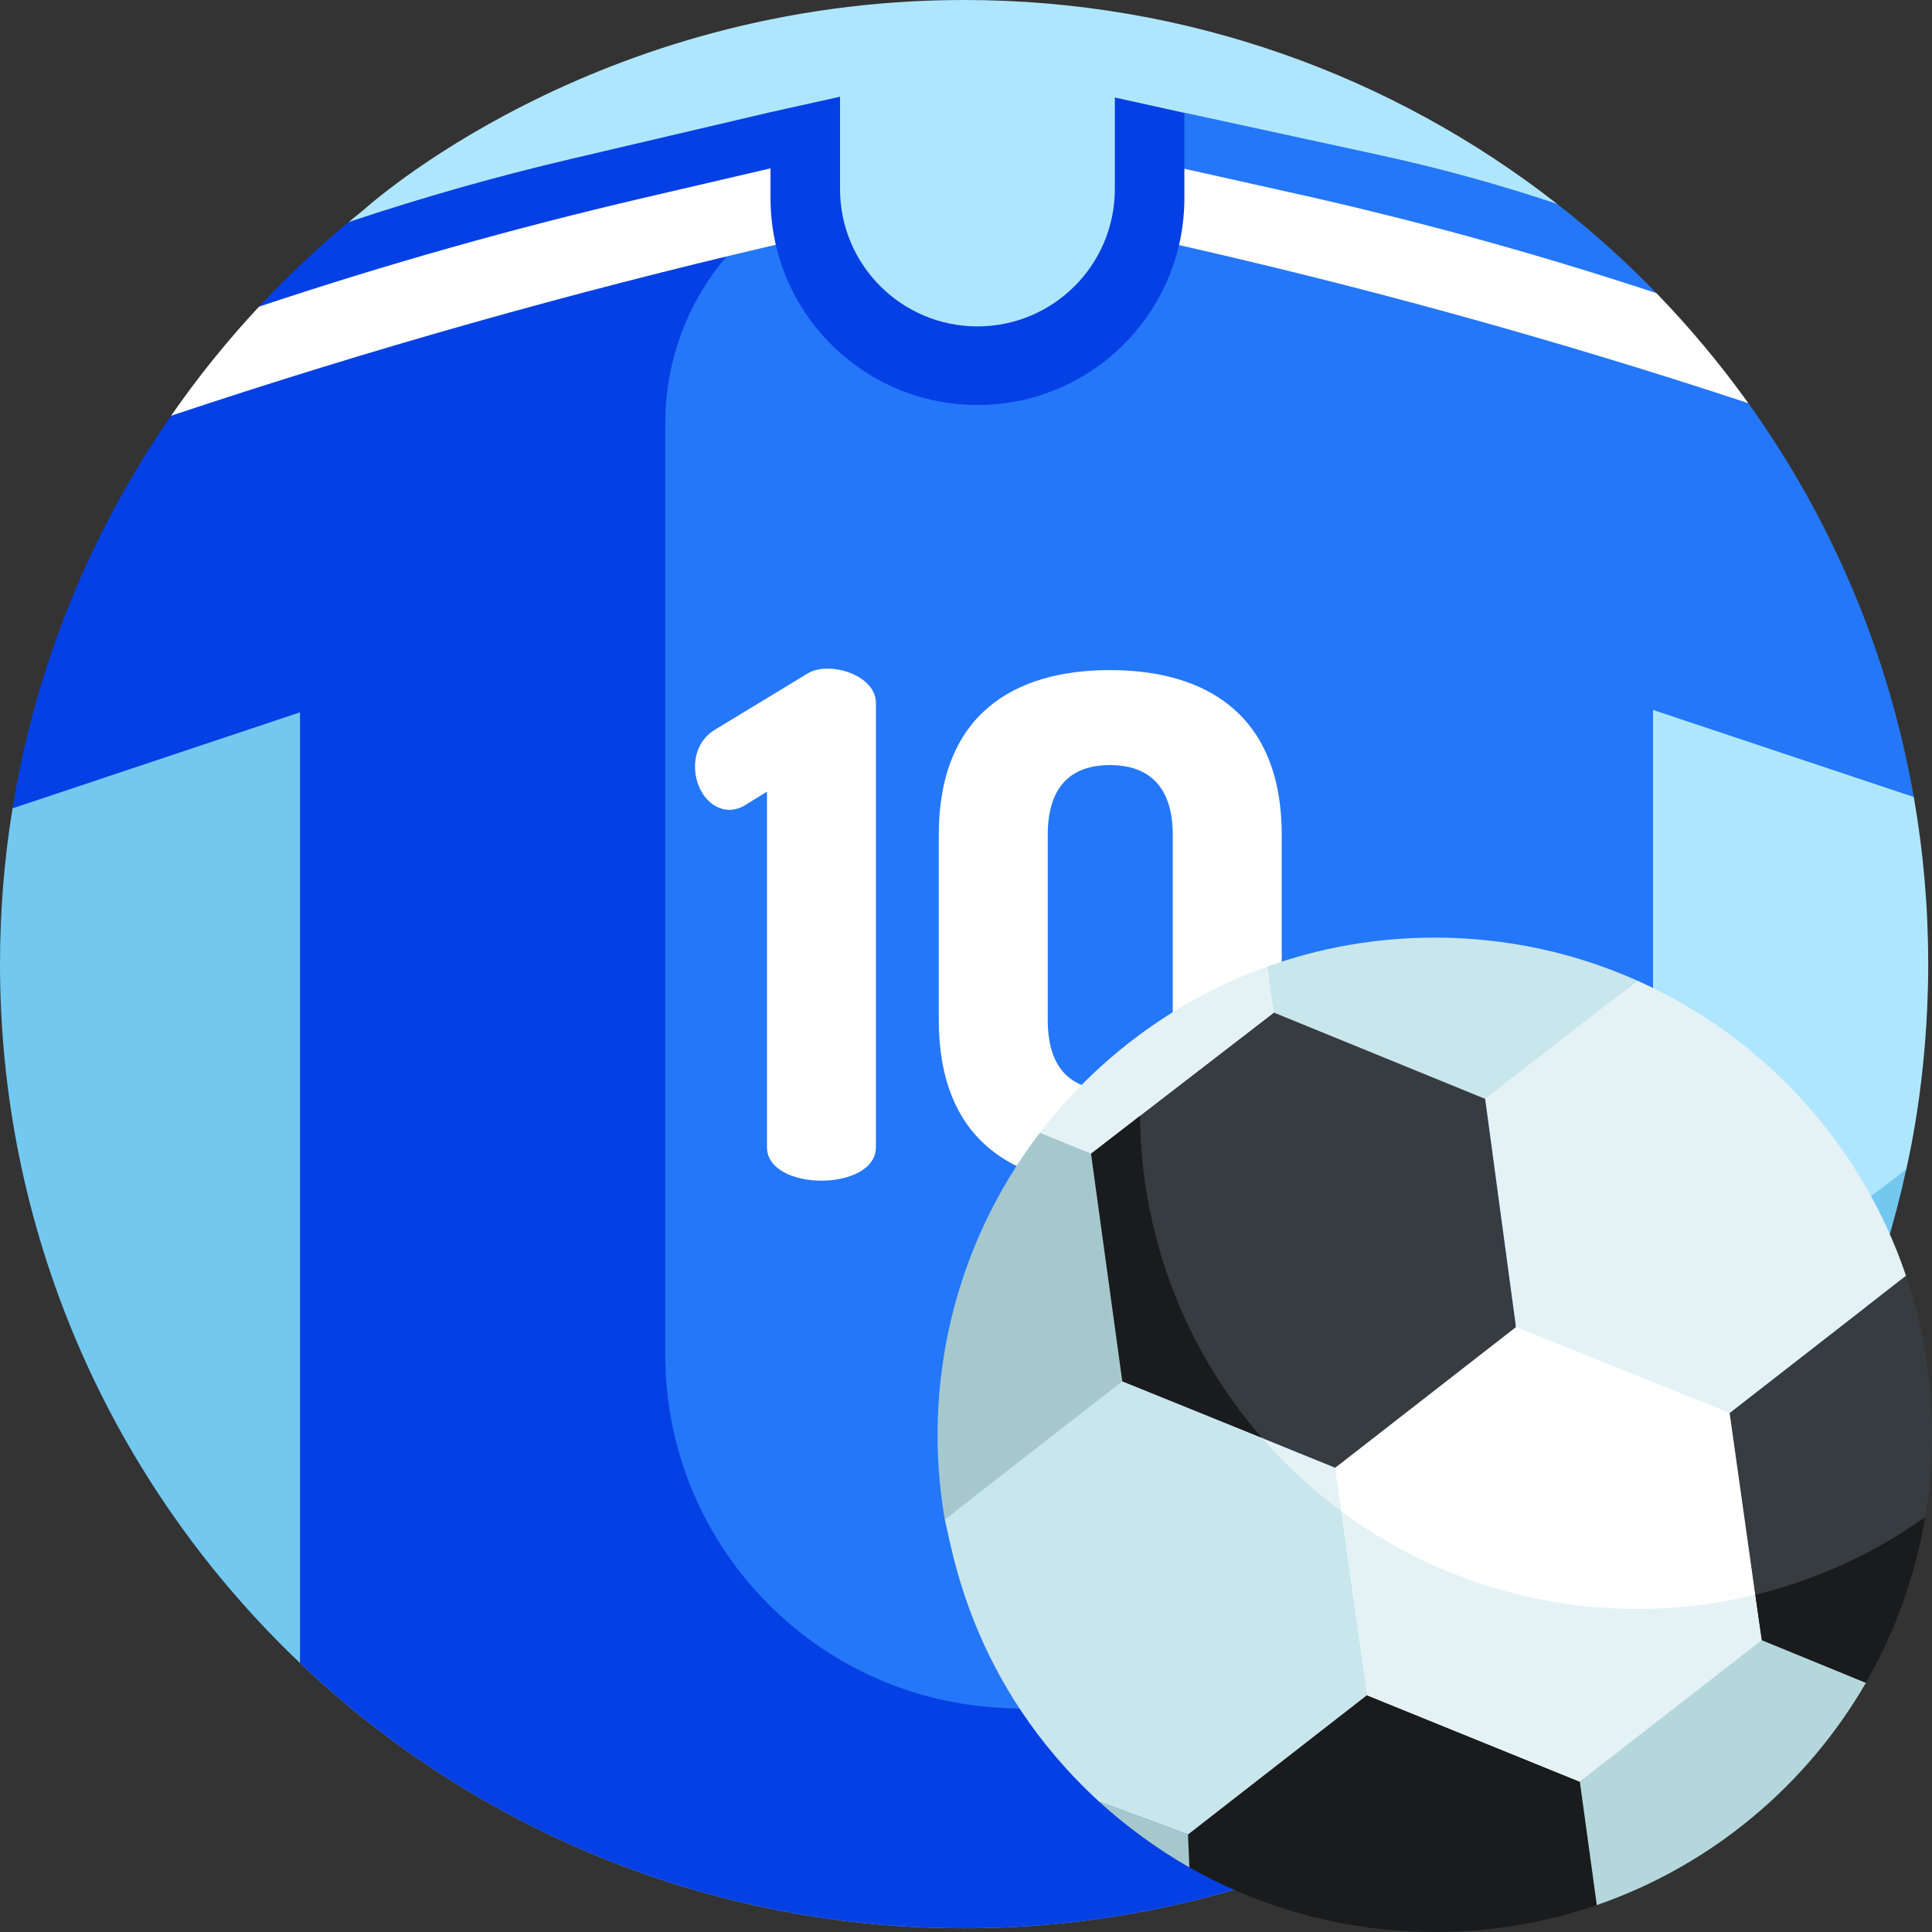 <svg enable-background="new 0 0 511 511" height="512" viewBox="0 0 511 511" width="512" xmlns="http://www.w3.org/2000/svg"><rect x="0" y="0" width="511" height="511" fill="#333333" stroke="none"/><path d="m506.184 210.802-94.35-156.884c-43.256-33.785-97.694-53.918-156.834-53.918-98.131 0-158.58 55.352-158.747 55.445l-4.05 3.295s-6.318 41.591-6.318 58.166c0 140.833 118.763 254.972 259.596 254.972 54.231 0 114.568-25.992 154.949-57.243.903-.699 3.769-5.396 3.769-5.396.178-1.087 5.801-23.477 5.801-54.239 0-15.074-1.308-29.842-3.816-44.198z" fill="#afe6ff"/><path d="m345.459 364.679c-140.833 0-255-114.167-255-255l-87.146 104.122c-2.18 13.411-3.313 27.173-3.313 41.199 0 140.833 114.167 255 255 255 121.17 0 224.116-84.98 249.199-200.761-43.559 34.695-98.723 55.44-158.74 55.44z" fill="#73c8f0"/><path d="m462.421 106.638-24.296-29.093c-8.204-8.464-16.989-16.361-26.291-23.627-15.528-5.185-31.327-9.523-47.326-12.994l-51.24-11.117-7.04 17.104c.533 11.89-5.702 25.473-13.98 33.752-8.656 8.656-21.513 13.981-33.752 13.981-21.951 0-39.22-14.721-45.36-34.286h-38.904v391.462h242.887c7.02-5.784 13.729-11.938 20.095-18.436v-245.611l68.969 23.03c-6.701-38.35-21.97-73.753-43.762-104.165z" fill="#2477f9"/><path d="m438.125 77.545c-31.271-10.333-63.037-19.105-95.179-26.281l-39.314-8.778-4.357 19.52 7.889 1.761c52.431 11.707 104.248 26.015 155.258 42.871-7.379-10.296-15.504-20.02-24.297-29.093z" fill="#fff"/><path d="m269.523 451.82c-51.675 0-93.566-41.891-93.566-93.566v-246.368c0-25.329 13.976-47.948 35.322-59.655-.256-1.75-.436-3.523-.516-5.318-.29-6.465-6.971-17.245-6.971-17.245l-52.733 12.362c-19.712 4.621-39.201 10.147-58.405 16.56l-.451.15c-8.368 6.949-16.284 14.424-23.699 22.372l-23.209 28.789c-21.127 30.471-35.785 65.767-41.983 103.9l76.04-25.391v251.45c46.874 44.55 109.108 70.14 175.648 70.14 61.27 0 117.879-21.728 162.119-58.18z" fill="#0540e5"/><path d="m170.335 52.319c-34.373 8.007-68.354 17.615-101.831 28.794-8.423 9.029-16.198 18.67-23.251 28.849 52.598-17.563 105.988-32.66 159.996-45.24l12.167-2.834-4.538-19.479z" fill="#fff"/><g fill="#fff"><path d="m202.856 209.38-5.357 3.325c-6.721 4.482-13.67-1.818-13.67-9.976 0-3.879 1.662-7.574 5.357-9.791l24.385-14.779c5.559-3.472 18.104.254 18.104 7.759v117.494c0 5.911-7.205 8.867-14.409 8.867-7.205 0-14.41-2.956-14.41-8.867z"/><path d="m248.301 269.789v-48.956c0-31.775 19.767-43.598 45.261-43.598s45.445 11.823 45.445 43.598v48.956c0 31.775-19.951 43.598-45.445 43.598s-45.261-11.823-45.261-43.598zm61.886-48.955c0-12.747-6.281-18.474-16.626-18.474-10.346 0-16.441 5.727-16.441 18.474v48.956c0 12.747 6.096 18.474 16.441 18.474s16.626-5.727 16.626-18.474z"/></g><path d="m335.189 255.648 1.507 12.349 56.187 23.097 40.15-31.736c-16.357-7.301-34.476-11.365-53.546-11.365-15.563-.001-30.442 2.692-44.298 7.655z" fill="#c8e6eb"/><path d="m422.343 503.871-3.992-33.014-56.987-23.132-47.837 38.019 1.054 8.161c33.47 18.998 73.03 21.921 107.762 9.966z" fill="#1a1b1c"/><path d="m400.901 350.462-47.99 37.763 8.64 60.145 56.304 22.872 48.096-37.43-8.21-60.302z" fill="#fff"/><path d="m336.926 267.819-48.368 37.284 8.344 60.197 56.241 22.922 47.831-37.224-8.151-60.348z" fill="#373c41"/><path d="m457.471 373.72 8.479 60.092 27.564 11.272c11.105-19.29 17.486-41.724 17.486-65.579 0-14.72-2.419-28.874-6.88-42.089z" fill="#373c41"/><path d="m493.515 445.083-27.564-11.385-48.096 37.544 4.487 32.628c30.172-10.404 55.454-31.552 71.173-58.787z" fill="#b4d7dc"/><path d="m314.219 485.205-23.534-8.7c7.176 6.54 15.402 12.563 23.895 17.4z" fill="#a5c8cd"/><path d="m353.143 388.222-56.304-22.873 64.648 83.07z" fill="#e4f2f6"/><path d="m433.033 259.357-40.21 31.293 8.151 60.348 56.498 22.722 46.648-36.304c-11.772-34.87-37.77-63.188-71.087-78.059z" fill="#e4f2f6"/><path d="m297.488 365.538-8.842-60.502-13.602-5.447c-23.005 30.065-31.171 67.287-25.164 102.307z" fill="#a5c8cd"/><path d="m333.839 380.38-37-15.031-46.959 36.546c2.018 7.759 6.8 43.406 40.806 74.61.003.003-.003-.003 0 0l23.534 8.7 47.332-36.836-6.738-48.61c-7.645-5.673-14.731-12.213-20.975-19.379z" fill="#c8e6eb"/><path d="m333.734 380.262c-19.868-22.86-31.965-52.647-32.202-85.256l-12.974 10.097 8.28 60.247z" fill="#1a1b1c"/><path d="m464.287 421.807 1.664 12.005 27.564 11.272c7.768-13.493 13.123-28.447 15.684-43.825-13.338 9.491-28.524 16.553-44.912 20.548z" fill="#1a1b1c"/><path d="m354.734 399.701 6.817 48.668 56.304 22.872 48.096-37.43-1.809-11.968c-9.974 2.419-20.391 3.703-31.109 3.703-29.3.001-56.437-9.644-78.299-25.845z" fill="#e4f2f6"/><path d="m275.044 299.588 13.515 5.514 48.367-37.283-1.737-12.172c-24.055 8.594-44.882 24.053-60.145 43.941z" fill="#e4f2f6"/><path d="m294.869 25.787v24.198c0 20.073-16.272 36.344-36.344 36.344-20.073 0-36.344-16.272-36.344-36.344v-24.4l-18.388 4.081v22.718c0 30.228 24.505 54.733 54.733 54.733s54.733-24.505 54.733-54.733v-22.528z" fill="#0540e5"/></svg>